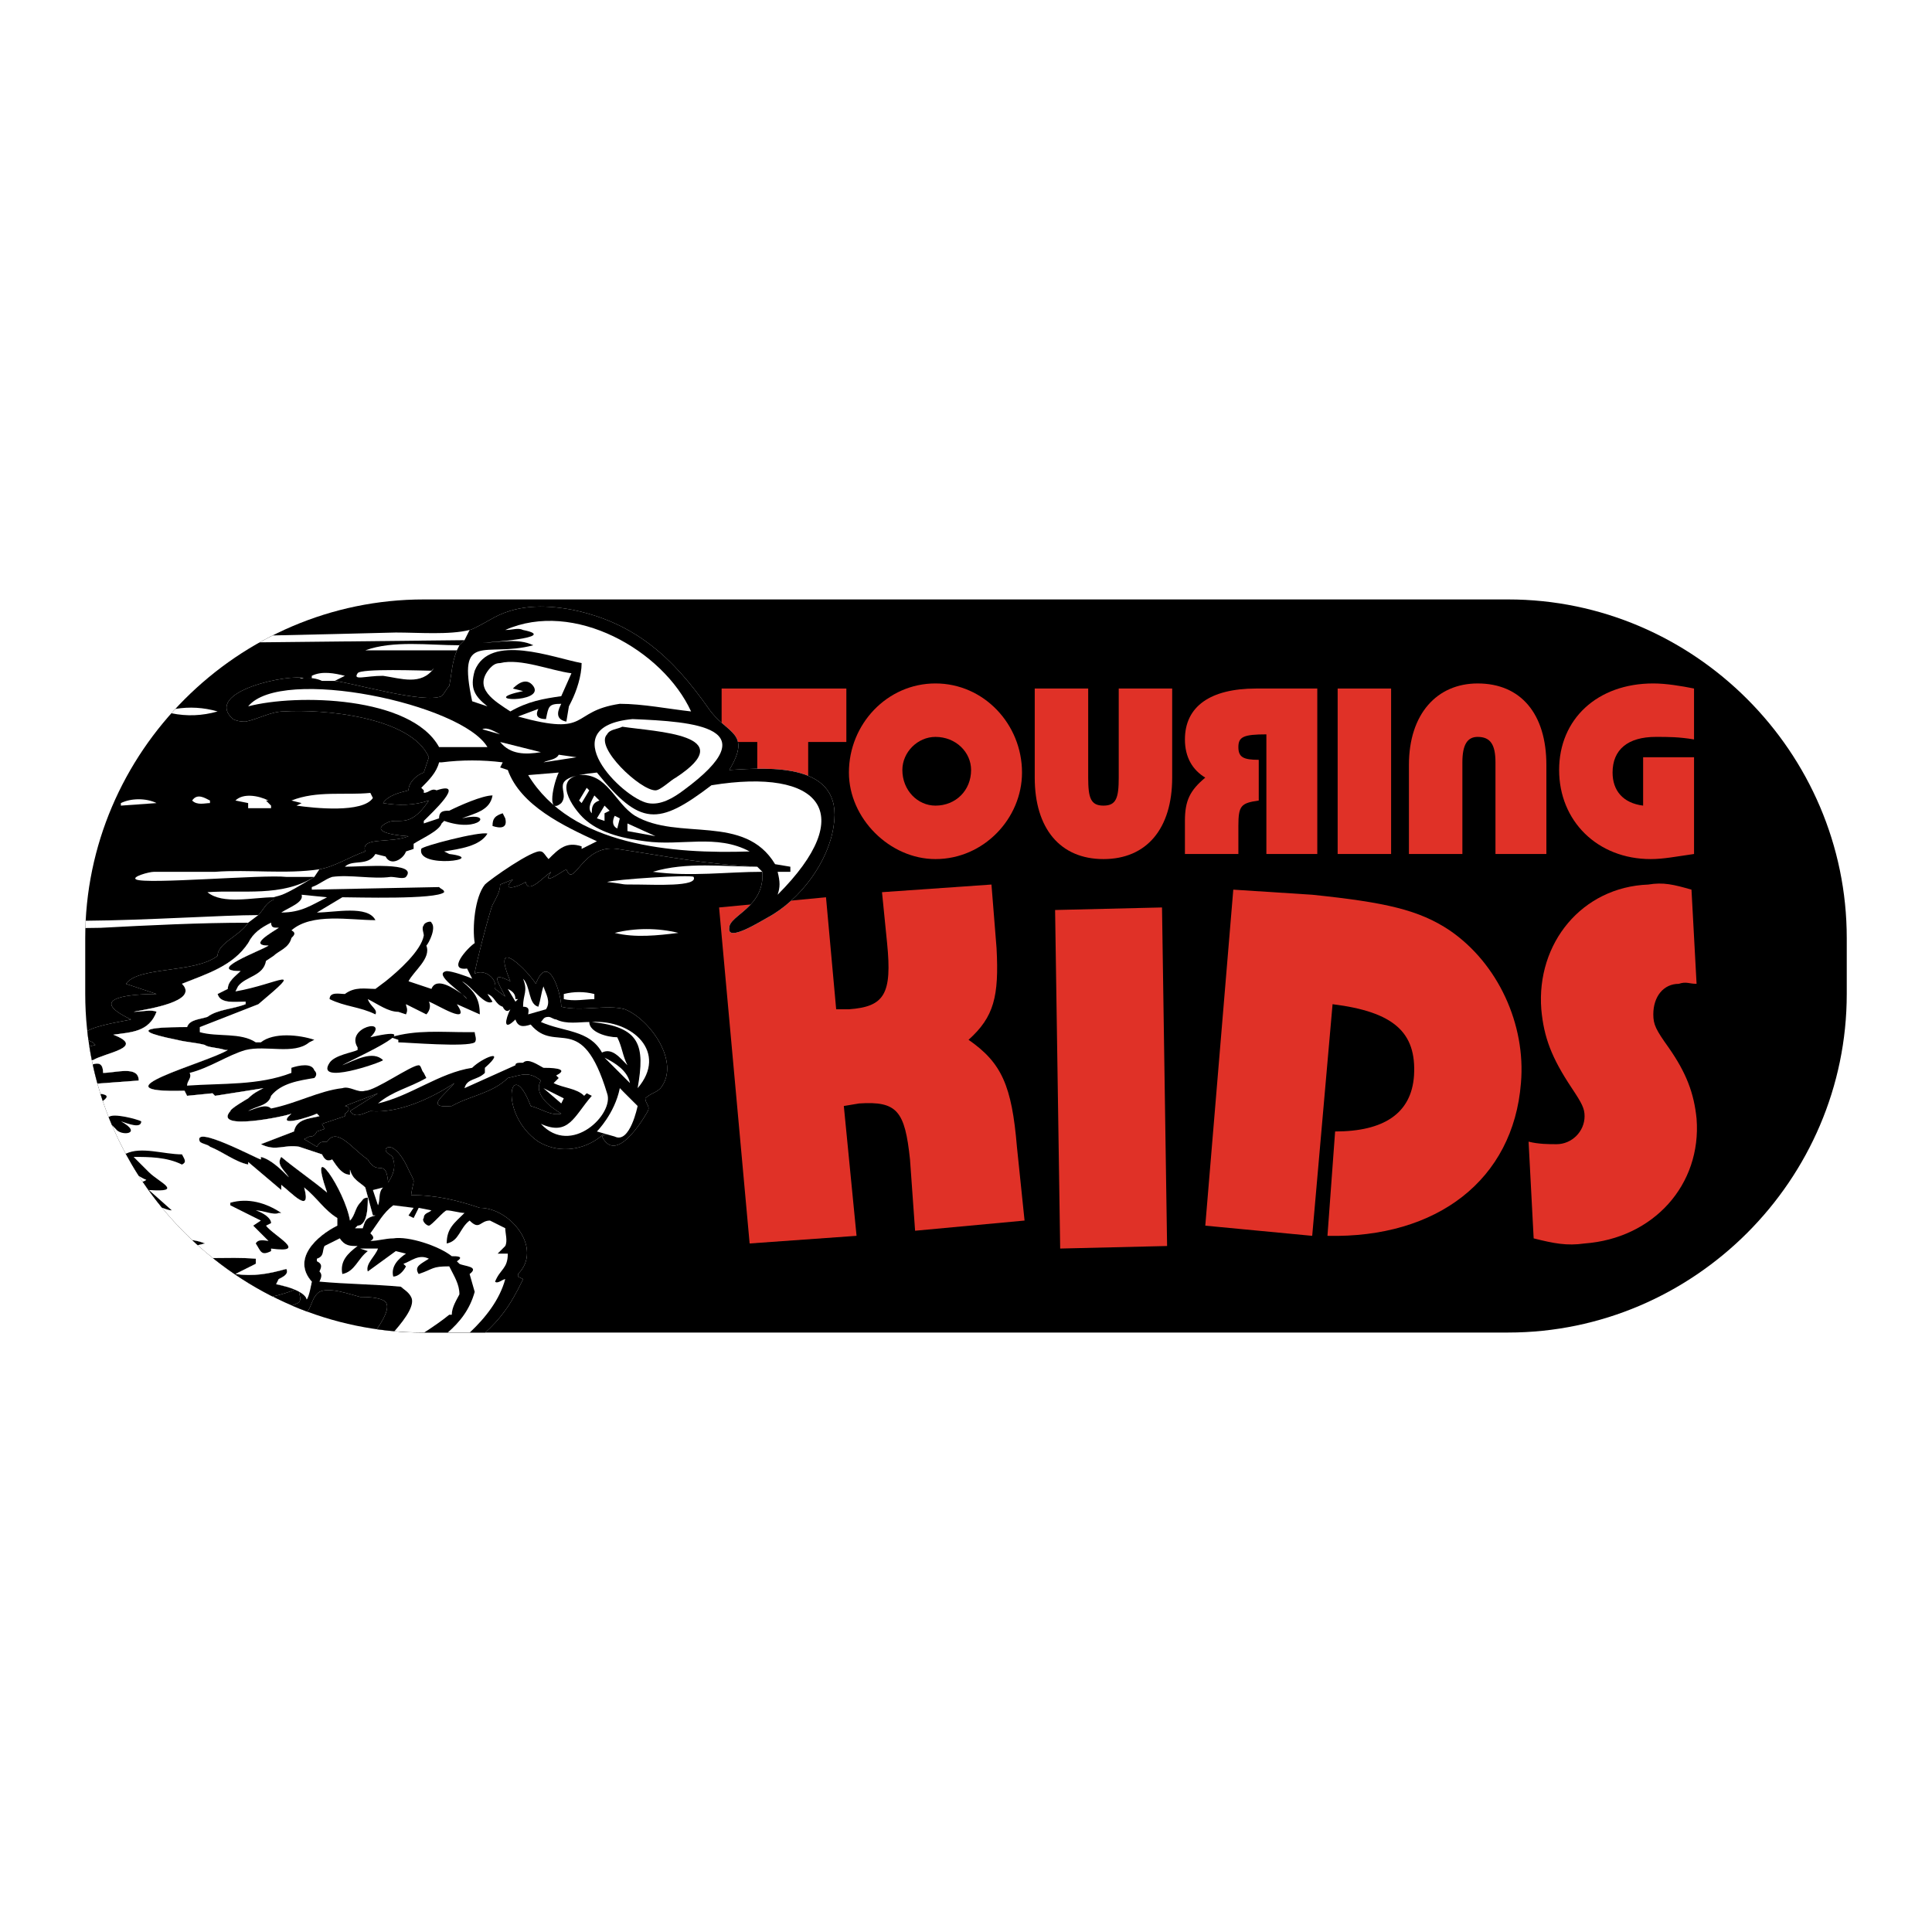 <?xml version="1.0" encoding="utf-8"?>
<!-- Generator: Adobe Illustrator 13.0.0, SVG Export Plug-In . SVG Version: 6.00 Build 14948)  -->
<!DOCTYPE svg PUBLIC "-//W3C//DTD SVG 1.0//EN" "http://www.w3.org/TR/2001/REC-SVG-20010904/DTD/svg10.dtd">
<svg version="1.0" id="Layer_1" xmlns="http://www.w3.org/2000/svg" xmlns:xlink="http://www.w3.org/1999/xlink" x="0px" y="0px"
	 width="192.756px" height="192.756px" viewBox="0 0 192.756 192.756" enable-background="new 0 0 192.756 192.756"
	 xml:space="preserve">
<g>
	<polygon fill-rule="evenodd" clip-rule="evenodd" fill="#FFFFFF" points="0,0 192.756,0 192.756,192.756 0,192.756 0,0 	"/>
	<path fill-rule="evenodd" clip-rule="evenodd" d="M42.282,59.806h108.191c18.54,0,33.778,15.238,33.778,33.778v5.587
		c0,18.539-15.238,33.777-33.778,33.777H42.282c-18.54,0-33.778-15.238-33.778-33.777v-5.587
		C8.504,75.044,23.742,59.806,42.282,59.806L42.282,59.806z"/>
	<polygon fill-rule="evenodd" clip-rule="evenodd" fill="#E03127" points="80.632,74.028 84.441,74.028 84.441,68.695 
		71.997,68.695 71.997,74.028 75.552,74.028 75.552,85.203 80.632,85.203 80.632,74.028 	"/>
	<path fill-rule="evenodd" clip-rule="evenodd" fill="#E03127" d="M101.966,77.076c0-4.825-3.81-8.889-8.635-8.889
		s-8.635,4.063-8.635,8.889c0,4.571,4.063,8.635,8.635,8.635C98.156,85.711,101.966,81.647,101.966,77.076L101.966,77.076z
		 M96.886,76.822c0,2.032-1.523,3.555-3.555,3.555c-1.778,0-3.302-1.523-3.302-3.555c0-1.778,1.524-3.302,3.302-3.302
		C95.362,73.521,96.886,75.044,96.886,76.822L96.886,76.822z"/>
	<path fill-rule="evenodd" clip-rule="evenodd" fill="#E03127" d="M116.949,68.695h-5.333v8.889c0,2.032-0.254,2.793-1.523,2.793
		c-1.271,0-1.524-0.762-1.524-2.793v-8.889h-5.333v8.889c0,5.08,2.539,8.127,6.857,8.127c4.317,0,6.856-3.047,6.856-8.127V68.695
		L116.949,68.695z"/>
	<path fill-rule="evenodd" clip-rule="evenodd" fill="#E03127" d="M118.22,85.203v-3.301c0-2.032,0.508-3.048,2.031-4.318
		c-1.27-0.762-2.031-2.032-2.031-3.809c0-3.302,2.54-5.08,7.111-5.08h6.095v16.508h-5.079V73.267c-2.286,0-2.794,0.254-2.794,1.27
		c0,1.016,0.508,1.27,2.032,1.27v4.063c-1.778,0.254-2.032,0.508-2.032,2.54v2.793H118.22L118.22,85.203z"/>
	<polygon fill-rule="evenodd" clip-rule="evenodd" fill="#E03127" points="133.458,85.203 138.791,85.203 138.791,68.695 
		133.458,68.695 133.458,85.203 	"/>
	<path fill-rule="evenodd" clip-rule="evenodd" fill="#E03127" d="M140.569,85.203h5.333V76.06c0-1.778,0.508-2.54,1.523-2.54
		c1.271,0,1.778,0.762,1.778,2.54v9.143h5.079v-8.889c0-5.079-2.539-8.126-6.857-8.126c-4.063,0-6.856,3.047-6.856,8.126V85.203
		L140.569,85.203z"/>
	<path fill-rule="evenodd" clip-rule="evenodd" fill="#E03127" d="M169.014,75.552h-5.079v4.825
		c-2.032-0.254-3.048-1.523-3.048-3.301c0-2.286,1.523-3.556,4.317-3.556c1.27,0,2.286,0,3.81,0.254v-5.08
		c-1.27-0.254-2.794-0.507-4.063-0.507c-5.587,0-9.397,3.555-9.397,8.635s3.811,8.889,9.144,8.889c1.27,0,2.54-0.254,4.317-0.508
		V75.552L169.014,75.552z"/>
	<path fill-rule="evenodd" clip-rule="evenodd" fill="#E03127" d="M84.188,110.346l1.524-0.254c3.809-0.254,4.571,0.762,5.079,5.588
		l0.508,7.111l10.921-1.016l-0.763-7.365c-0.508-6.096-1.523-8.381-4.825-10.668c2.54-2.285,3.048-4.316,2.794-9.142l-0.508-6.349
		l-10.921,0.762l0.508,5.08c0.508,5.08-0.254,6.349-3.81,6.603c-0.254,0-0.762,0-1.27,0L82.41,89.521l-10.667,1.016l3.048,33.524
		l10.667-0.762L84.188,110.346L84.188,110.346z"/>
	<polygon fill-rule="evenodd" clip-rule="evenodd" fill="#E03127" points="115.934,90.537 105.267,90.791 105.774,124.568 
		116.441,124.314 115.934,90.537 	"/>
	<path fill-rule="evenodd" clip-rule="evenodd" fill="#E03127" d="M132.441,123.299c10.921,0.254,18.54-5.588,19.303-15.238
		c0.508-5.842-2.286-11.937-7.111-15.238c-3.048-2.032-6.35-2.793-13.715-3.555l-7.873-0.508l-2.794,33.524l10.667,1.016
		l2.032-23.111c6.095,0.762,8.381,2.793,8.127,7.111c-0.254,3.809-3.048,5.588-7.873,5.588L132.441,123.299L132.441,123.299z"/>
	<path fill-rule="evenodd" clip-rule="evenodd" fill="#E03127" d="M153.014,123.553c2.031,0.508,3.302,0.762,5.079,0.508
		c6.857-0.508,11.683-5.842,11.175-12.443c-0.254-2.541-1.016-4.572-2.794-7.111c-1.27-1.779-1.523-2.287-1.523-3.303
		c0-1.777,1.016-3.047,2.54-3.047c0.762-0.254,1.016,0,1.777,0l-0.508-9.397c-1.777-0.508-2.794-0.762-4.317-0.508
		c-6.604,0.254-11.175,5.841-10.667,12.444c0.254,2.793,1.016,4.826,3.048,7.873c1.016,1.523,1.27,2.031,1.27,2.795
		c0,1.523-1.27,2.793-2.794,2.793c-0.762,0-1.777,0-2.793-0.254L153.014,123.553L153.014,123.553z"/>
	<path fill-rule="evenodd" clip-rule="evenodd" fill="#FFFFFF" d="M72.759,76.822c4.063-0.254,11.429-0.762,10.413,5.587
		c-0.508,3.556-3.301,7.365-6.603,9.143c-0.508,0.254-4.064,2.54-3.81,1.016c0-1.27,3.556-2.032,3.302-5.587
		c-3.556,0-7.111,0.508-10.921,0c3.301-1.016,7.111-0.508,10.413-0.508c-5.333-0.254-8.889-1.016-13.968-1.778
		c-3.556-0.508-4.317,4.063-5.08,2.032c-0.508,0.254-2.54,1.778-1.523,0.254c-0.762,0.508-2.286,2.286-2.54,1.016
		c-0.762,0.508-2.54,1.016-1.27-0.254l-1.27,0.508c0,0.762-0.508,1.524-0.762,2.032s-1.778,6.349-1.778,6.857
		c1.016-0.508,2.286,0.509,2.032,1.524l1.016,0.762c-0.762-1.523-1.523-2.54,0.508-1.523c-2.031-4.826,1.778-1.017,2.54,0.254
		c1.27-3.302,2.54,1.016,2.54,2.285c2.032,0.508,4.572-0.254,6.349,0.254c2.54,1.016,5.587,5.334,3.556,7.873
		c-0.508,0.508-1.016,0.508-1.523,1.016c0,0.508,0.508,0.762,0.254,1.27c0,0-3.048,5.588-4.572,2.541
		c2.286-1.523,4.063-2.287,1.778-4.826c0.762,4.318-4.317,7.619-8.127,5.334c-4.063-2.795-2.794-8.889-0.762-3.557
		c1.016,0.254,2.032,1.018,3.047,0.762c-1.27-0.762-2.793-2.031-2.032-3.301c-1.27-1.016-2.032-0.508-3.302-0.254
		c-1.523,1.523-3.81,1.777-5.587,2.793c-2.793,0.254-0.762-1.016,0.254-2.285c-2.286,1.523-5.587,3.047-8.381,2.793
		c-0.762,0.254-1.524,0.764-2.032,0l2.794-1.777l-3.302,1.27c0.508,0,0.508,0.508,0,0.762v0.256l-0.762,0.254l-1.523,0.508
		l0.254,0.508l-0.762,0.254c-0.254,0.508-0.508,0.508-0.762,0.508l-0.508,0.254l1.27,0.762c0.254-0.508,0.508-0.508,1.016-0.508
		c1.016-1.523,2.54,0.762,4.063,1.777c1.016,1.777,1.778-0.254,2.032,2.285c0.508-0.762,0.762-1.523,0.508-2.285
		c0-0.508-0.762-0.508-0.762-1.016c0.254-0.508,1.27-0.254,2.286,2.031c0.762,1.523,0.508,0.762,0.254,2.539
		c2.54,0,4.571,0.51,6.857,1.271c3.047,0,6.349,4.062,3.81,6.604v0.254l0.508,0.254c-1.33,2.809-2.405,4.07-3.77,5.332h-6.135
		c-1.592,0-3.161-0.113-4.696-0.33c0.844-1.205,1.291-2.232,0.887-2.717c-0.508-0.508-2.032-0.508-2.54-0.508
		c-1.016-0.254-3.048-1.016-4.063-0.508c-0.735,0.49-0.764,1.455-1.221,1.979c-0.505-0.188-1.003-0.387-1.497-0.598
		c0.152-0.123,0.493-0.172,0.686-0.365c0.254-0.254,0-0.762,0-1.016c0.508,0,0.762,0,0.762,0.762l0.508-1.777
		c-2.032-2.287,0.508-4.572,2.54-5.588v-0.762c-1.27-0.762-2.032-2.031-3.301-3.047c0.762,2.793-1.27,0.506-2.286-0.256v0.51
		c-1.523-1.271-1.777-1.525-3.301-2.795v0.254c-1.27-0.254-2.54-1.27-3.81-1.777c-0.254-0.254-0.762-0.254-1.016-0.508
		c-0.762-1.777,5.841,1.777,6.096,1.777v-0.254c1.016,0.254,2.031,1.27,2.793,2.031c-0.508-0.762-1.27-1.27-0.762-2.031
		c1.524,1.27,3.048,2.285,4.572,3.555c-2.032-5.84,1.778-0.252,2.286,2.795c0.508-0.508,0.508-1.27,1.016-1.777
		c0.254-0.254,0.254-0.508,0.762-0.508c0,0.762,0,2.793-1.016,2.793l-0.254,0.254h0.762c0.254-0.762,0.254-1.016,1.27-1.27h-0.254
		l-0.762-2.793c-0.508-0.51-1.27-0.764-1.524-1.779v0.508c-0.762,0-1.27-0.762-1.778-1.523c-0.508,0.254-0.762,0-1.016-0.508
		c-0.762-0.254-1.524-0.508-2.286-0.762c-1.524-0.254-2.286,0.508-3.809-0.254l3.301-1.27l0,0c0.254-1.27,1.524-1.27,2.54-1.523
		l-0.254-0.256c-0.508,0.256-4.317,1.525-2.54,0c-0.508,0.256-7.873,1.779-6.095-0.254c0-0.254,1.778-1.27,1.778-1.27
		c0.508-0.508,1.016-0.762,1.524-1.016l-4.826,0.762l-0.254-0.254l-2.54,0.254l-0.254-0.508c-9.397,0.254,2.286-2.793,4.317-4.062
		l0,0h-0.254c-0.762-0.254-1.777-0.254-2.031-0.508c-1.016-0.256-1.778-0.256-2.794-0.51c-6.35-1.27-0.254-1.27,1.016-1.27
		c0.254-0.762,1.27-0.762,2.032-1.016c1.016-0.762,2.54-0.762,3.81-1.27v-0.254c-1.016,0-2.54,0.254-2.794-0.762l1.016-0.508
		c0-0.762,0.762-1.27,1.27-1.778c-3.555,0,2.032-2.032,2.794-2.54c-2.032,0,0.254-1.27,1.016-1.778c-0.508,0-0.762,0-0.762-0.508
		c-1.016,0.508-1.778,1.016-2.286,2.032c-1.524,2.286-4.063,3.047-6.604,4.064c1.778,1.777-3.556,2.539-4.825,2.793
		c0.762,0,1.778-0.254,2.286,0c-0.762,2.031-2.54,2.031-4.318,2.285c3.302,1.271-0.761,1.779-2.031,2.541H9.16
		c-0.091-0.453-0.173-0.91-0.246-1.369c0.202-0.055,0.41-0.105,0.606-0.154l-0.254-0.256c-0.177-0.072-0.323-0.143-0.443-0.213
		c-0.042-0.303-0.08-0.605-0.114-0.91c0.942-0.607,3.699-0.994,4.366-1.162c-4.825-2.285,0.508-2.539,2.54-2.539l-3.048-1.016
		c1.27-1.778,6.857-1.017,9.143-2.794c0-1.27,2.286-2.032,3.048-3.302c-4.826,0-9.905,0.254-14.73,0.508
		c-0.432,0-0.947,0.01-1.509,0.021c0.007-0.243,0.016-0.485,0.028-0.727c6.148-0.044,13.659-0.564,17.227-0.564
		c0.508-0.508,0.762-1.27,1.524-1.523v-0.254c-2.032,0-5.079,0.762-6.603-0.508c3.555-0.254,7.365,0.508,10.667-1.524h-2.794
		c-2.285-0.254-13.968,0.762-14.984,0.254c-0.508-0.254,1.27-0.762,1.778-0.762c2.032,0,4.063,0,6.095,0
		c3.302-0.254,7.111,0.254,10.413-0.254c1.523-0.254,3.047-1.27,4.571-1.778c-0.508-1.524,2.54-0.762,4.317-1.524
		c-0.254,0-4.063-0.254-2.286-1.27c1.27-0.762,2.286,0.762,4.317-2.286c-1.524,0.508-3.048,0.508-4.571,0.254
		c0.508-0.762,1.523-1.016,2.54-1.27c0-0.762,0.762-1.524,1.524-1.778l0.508-1.524c-1.778-4.063-10.667-4.825-14.477-4.571
		c-1.27,0-2.54,0.762-3.809,1.016c-0.254,0-0.762,0-1.27-0.254c-3.048-2.794,5.841-4.571,7.111-4.063h0.762v-0.254
		c1.016-0.508,2.286-0.254,3.302,0l-1.016,0.508c2.032,0.254,8.889,2.286,10.667,1.524c0.254-0.254,0.508-0.762,0.762-1.016
		c0.254-1.27,0.254-2.286,0.762-3.556h-9.143c2.793-1.016,6.349-0.508,9.397-0.508l0.508-0.508l-20.433,0.217
		c0.426-0.238,0.857-0.468,1.293-0.688c4.122-0.085,8.224-0.19,12.282-0.292c2.286,0,5.333,0.254,7.365-0.254
		c0.254,0,2.032-1.016,2.032-1.016c2.54-1.524,5.333-1.524,8.126-1.016c6.35,1.27,10.159,4.826,13.715,9.905
		C72.504,73.267,75.044,73.013,72.759,76.822L72.759,76.822z M9.249,106.197c0.577-0.184,1.033-0.123,1.033,0.848
		c1.27,0,3.556-0.762,3.556,0.762l-4.12,0.305C9.543,107.48,9.387,106.842,9.249,106.197L9.249,106.197z M10.019,109.135
		c0.633,0.066,0.887,0.258,0.263,0.703c-0.008,0.008-0.019,0.018-0.027,0.025C10.173,109.621,10.095,109.379,10.019,109.135
		L10.019,109.135z M19.173,123.725c0.451,0.064,0.879,0.17,1.268,0.336l-0.711,0.178C19.542,124.07,19.357,123.896,19.173,123.725
		L19.173,123.725z M21.239,125.521c1.427-0.008,2.854-0.055,4.281,0.062v0.508l-2.032,1.018c1.778,0.254,3.302,0,5.079-0.51
		c0.254,0.51-0.254,0.764-0.762,1.018l-0.254,0.508l1.016,0.254l0.254-0.254c2.267-0.162,0.712,0.709-1.632,1.23
		C25.07,128.285,23.078,126.996,21.239,125.521L21.239,125.521z"/>
	<path fill-rule="evenodd" clip-rule="evenodd" d="M34.663,98.41c-0.508,0-1.778,0-2.286-0.508
		C33.139,97.395,34.409,97.395,34.663,98.41L34.663,98.41z"/>
	<path fill-rule="evenodd" clip-rule="evenodd" d="M34.155,100.695l-0.254,0.508c-0.508-0.254-1.777-0.254-1.523-1.016
		L34.155,100.695L34.155,100.695z"/>
	<path fill-rule="evenodd" clip-rule="evenodd" d="M72.759,76.822c4.063-0.254,11.429-0.762,10.413,5.587
		c-0.508,3.556-3.301,7.365-6.603,9.143c-0.508,0.254-4.064,2.54-3.81,1.016c0-1.27,3.556-2.032,3.302-5.587l-0.508-0.508
		c-5.333-0.254-8.889-1.016-13.968-1.778c-3.556-0.508-4.317,4.063-5.08,2.032c-0.508,0.254-2.54,1.778-1.523,0.254
		c-0.762,0.508-2.286,2.286-2.54,1.016c-0.762,0.508-2.54,1.016-1.27-0.254l-1.27,0.508c0,0.762-0.508,1.524-0.762,2.032
		s-1.778,6.349-1.778,6.857c1.016-0.508,2.286,0.509,2.032,1.524l1.016,0.762c-0.762-1.523-1.523-2.54,0.508-1.523
		c-2.031-4.826,1.778-1.017,2.54,0.254c1.27-3.302,2.54,1.016,2.54,2.285c2.032,0.508,4.572-0.254,6.349,0.254
		c2.54,1.016,5.587,5.334,3.556,7.873c-0.508,0.508-1.016,0.508-1.523,1.016c0,0.508,0.508,0.762,0.254,1.27
		c0,0-3.048,5.588-4.572,2.541c2.286-1.523,4.063-2.287,1.778-4.826c0.762,4.318-4.317,7.619-8.127,5.334
		c-4.063-2.795-2.794-8.889-0.762-3.557c1.016,0.254,2.032,1.018,3.047,0.762c-1.27-0.762-2.793-2.031-2.032-3.301
		c-1.27-1.016-2.032-0.508-3.302-0.254c-1.523,1.523-3.81,1.777-5.587,2.793c-2.793,0.254-0.762-1.016,0.254-2.285
		c-2.286,1.523-5.587,3.047-8.381,2.793c-0.762,0.254-1.524,0.764-2.032,0l2.794-1.777l-3.302,1.27c0.508,0,0.508,0.508,0,0.762
		v0.256l-0.762,0.254l-1.523,0.508l0.254,0.508l-0.762,0.254c-0.254,0.508-0.508,0.508-0.762,0.508l-0.508,0.254l1.27,0.762
		c0.254-0.508,0.508-0.508,1.016-0.508c1.016-1.523,2.54,0.762,4.063,1.777c1.016,1.777,1.778-0.254,2.032,2.285
		c0.508-0.762,0.762-1.523,0.508-2.285c0-0.508-0.762-0.508-0.762-1.016c0.254-0.508,1.27-0.254,2.286,2.031
		c0.762,1.523,0.508,0.762,0.254,2.539c2.54,0,4.571,0.51,6.857,1.271c3.047,0,6.349,4.062,3.81,6.604v0.254l0.508,0.254
		c-1.33,2.809-2.405,4.07-3.77,5.332h-6.135c-1.592,0-3.161-0.113-4.696-0.33c0.844-1.205,1.291-2.232,0.887-2.717
		c-0.508-0.508-2.032-0.508-2.54-0.508c-1.016-0.254-3.048-1.016-4.063-0.508c-0.735,0.49-0.764,1.455-1.221,1.979
		c-0.505-0.188-1.003-0.387-1.497-0.598c0.152-0.123,0.493-0.172,0.686-0.365c0.254-0.254,0-0.762,0-1.016
		c0.508,0,0.762,0,0.762,0.762l0.508-1.777c-2.032-2.287,0.508-4.572,2.54-5.588v-0.762c-1.27-0.762-2.032-2.031-3.301-3.047
		c0.762,2.793-1.27,0.506-2.286-0.256v0.51c-1.523-1.271-1.777-1.525-3.301-2.795v0.254c-1.27-0.254-2.54-1.27-3.81-1.777
		c-0.254-0.254-0.762-0.254-1.016-0.508c-0.762-1.777,5.841,1.777,6.096,1.777v-0.254c1.016,0.254,2.031,1.27,2.793,2.031
		c-0.508-0.762-1.27-1.27-0.762-2.031c1.524,1.27,3.048,2.285,4.572,3.555c-2.032-5.84,1.778-0.252,2.286,2.795
		c0.508-0.508,0.508-1.27,1.016-1.777c0.254-0.254,0.254-0.508,0.762-0.508c0,0.762,0,2.793-1.016,2.793l-0.254,0.254h0.762
		c0.254-0.762,0.254-1.016,1.27-1.27h-0.254l-0.762-2.793c-0.508-0.51-1.27-0.764-1.524-1.779v0.508
		c-0.762,0-1.27-0.762-1.778-1.523c-0.508,0.254-0.762,0-1.016-0.508c-0.762-0.254-1.524-0.508-2.286-0.762
		c-1.524-0.254-2.286,0.508-3.809-0.254l3.301-1.27l0,0c0.254-1.27,1.524-1.27,2.54-1.523l-0.254-0.256
		c-0.508,0.256-4.317,1.525-2.54,0c-0.508,0.256-7.873,1.779-6.095-0.254c0-0.254,1.778-1.27,1.778-1.27
		c0.508-0.508,1.016-0.762,1.524-1.016l-4.826,0.762l-0.254-0.254l-2.54,0.254l-0.254-0.508c-9.397,0.254,2.286-2.793,4.317-4.062
		l0,0h-0.254c-0.762-0.254-1.777-0.254-2.031-0.508c-1.016-0.256-1.778-0.256-2.794-0.51c-6.35-1.27-0.254-1.27,1.016-1.27
		c0.254-0.762,1.27-0.762,2.032-1.016c1.016-0.762,2.54-0.762,3.81-1.27v-0.254c-1.016,0-2.54,0.254-2.794-0.762l1.016-0.508
		c0-0.762,0.762-1.27,1.27-1.778c-3.555,0,2.032-2.032,2.794-2.54c-2.032,0,0.254-1.27,1.016-1.778c-0.508,0-0.762,0-0.762-0.508
		c-1.016,0.508-1.778,1.016-2.286,2.032c-1.524,2.286-4.063,3.047-6.604,4.064c1.778,1.777-3.556,2.539-4.825,2.793
		c0.762,0,1.778-0.254,2.286,0c-0.762,2.031-2.54,2.031-4.318,2.285c3.302,1.271-0.761,1.779-2.031,2.541H9.16
		c-0.091-0.453-0.173-0.91-0.246-1.369c0.202-0.055,0.41-0.105,0.606-0.154l-0.254-0.256c-0.177-0.072-0.323-0.143-0.443-0.213
		c-0.042-0.303-0.08-0.605-0.114-0.91c0.942-0.607,3.699-0.994,4.366-1.162c-4.825-2.285,0.508-2.539,2.54-2.539l-3.048-1.016
		c1.27-1.778,6.857-1.017,9.143-2.794c0-1.27,2.286-2.032,3.048-3.302l1.016-0.762c0.508-0.508,0.762-1.27,1.524-1.523v-0.254
		c0.762-0.254,0.762,0,4.063-2.032l0.508-0.762c1.523-0.254,3.047-1.27,4.571-1.778c-0.508-1.524,2.54-0.762,4.317-1.524
		c-0.254,0-4.063-0.254-2.286-1.27c1.27-0.762,2.286,0.762,4.317-2.286c-1.524,0.508-3.048,0.508-4.571,0.254
		c0.508-0.762,1.523-1.016,2.54-1.27c0-0.762,0.762-1.524,1.524-1.778l0.508-1.524c-1.778-4.063-10.667-4.825-14.477-4.571
		c-1.27,0-2.54,0.762-3.809,1.016c-0.254,0-0.762,0-1.27-0.254c-3.048-2.794,5.841-4.571,7.111-4.063h1.27h-1.524
		c-0.762,0,1.016-0.254,2.032,0.254h1.27c2.032,0.254,8.889,2.286,10.667,1.524c0.254-0.254,0.508-0.762,0.762-1.016
		c0.254-1.27,0.254-2.286,0.762-3.556l0.254-0.508l0.508-0.508c0,0,0,0,0.508-1.016c0.254,0,2.032-1.016,2.032-1.016
		c2.54-1.524,5.333-1.524,8.126-1.016c6.35,1.27,10.159,4.826,13.715,9.905C72.504,73.267,75.044,73.013,72.759,76.822
		L72.759,76.822z M9.249,106.197c0.577-0.184,1.033-0.123,1.033,0.848c1.27,0,3.556-0.762,3.556,0.762l-4.12,0.305
		C9.543,107.48,9.387,106.842,9.249,106.197L9.249,106.197z M10.019,109.135c0.633,0.066,0.887,0.258,0.263,0.703
		c-0.008,0.008-0.019,0.018-0.027,0.025C10.173,109.621,10.095,109.379,10.019,109.135L10.019,109.135z M19.173,123.725
		c0.451,0.064,0.879,0.17,1.268,0.336l-0.711,0.178C19.542,124.07,19.357,123.896,19.173,123.725L19.173,123.725z M21.239,125.521
		c1.427-0.008,2.854-0.055,4.281,0.062v0.508l-2.032,1.018c1.778,0.254,3.302,0,5.079-0.51c0.254,0.51-0.254,0.764-0.762,1.018
		l-0.254,0.508l1.016,0.254l0.254-0.254c2.267-0.162,0.712,0.709-1.632,1.23C25.07,128.285,23.078,126.996,21.239,125.521
		L21.239,125.521z"/>
	<path fill-rule="evenodd" clip-rule="evenodd" fill="#FFFFFF" d="M61.838,108.568l1.778,1.777c0,0-0.762,3.811-2.286,3.049
		c-1.778-0.508-1.778-0.508-1.778-0.508S61.33,111.107,61.838,108.568L61.838,108.568z"/>
	<path fill-rule="evenodd" clip-rule="evenodd" fill="#FFFFFF" d="M30.6,129.648c0.254-0.254,0.508-1.777,0.508-1.777
		c-2.032-2.287,0.508-4.572,2.54-5.588v-0.762c-1.27-0.762-2.032-2.031-3.301-3.047c0.762,2.793-1.27,0.506-2.286-0.256v0.51
		c-1.523-1.271-1.777-1.525-3.301-2.795v0.254c-1.27-0.254-2.54-1.27-3.81-1.777c-0.254-0.254-0.762-0.254-1.016-0.508
		c-0.762-1.777,5.841,1.777,6.096,1.777v-0.254c1.016,0.254,2.031,1.27,2.793,2.031c-0.508-0.762-1.27-1.27-0.762-2.031
		c1.524,1.27,3.048,2.285,4.572,3.555c-2.032-5.84,1.778-0.252,2.286,2.795c0.508-0.508,0.508-1.27,1.016-1.777
		c0.254-0.254,0.254-0.508,0.762-0.508c0,0.762,0,2.793-1.016,2.793l-0.254,0.254h0.762c0.254-0.762,0.254-1.016,1.27-1.27h-0.254
		l-0.762-2.793c-0.508-0.51-1.27-0.764-1.524-1.779v0.508c-0.762,0-1.27-0.762-1.778-1.523c-0.508,0.254-0.762,0-1.016-0.508
		c-0.762-0.254-1.524-0.508-2.286-0.762c-1.524-0.254-2.286,0.508-3.809-0.254l3.301-1.27l0,0c0.254-1.27,1.524-1.27,2.54-1.523
		l-0.254-0.256c-0.508,0.256-4.317,1.525-2.54,0c-0.508,0.256-7.873,1.779-6.095-0.254c0-0.254,1.778-1.27,1.778-1.27
		c0.508-0.508,1.016-0.762,1.524-1.016l-4.826,0.762l-0.254-0.254l-2.54,0.254l-0.254-0.508c-9.397,0.254,2.286-2.793,4.317-4.062
		l0,0h-0.254c-0.762-0.254-1.777-0.254-2.031-0.508c-1.016-0.256-1.778-0.256-2.794-0.51c-6.35-1.27-0.254-1.27,1.016-1.27
		c0.254-0.762,1.27-0.762,2.032-1.016c1.016-0.762,2.54-0.762,3.81-1.27v-0.254c-1.016,0-2.54,0.254-2.794-0.762l1.016-0.508
		c0-0.762,0.762-1.27,1.27-1.778c-3.555,0,2.032-2.032,2.794-2.54c-2.032,0,0.254-1.27,1.016-1.778c-0.508,0-0.762,0-0.762-0.508
		c-1.016,0.508-1.778,1.016-2.286,2.032c-1.524,2.286-4.063,3.047-6.604,4.064c1.778,1.777-3.556,2.539-4.825,2.793
		c0.762,0,1.778-0.254,2.286,0c-0.762,2.031-2.54,2.031-4.318,2.285c3.302,1.271-0.761,1.779-2.031,2.541H9.16
		c0.028,0.141,0.059,0.283,0.089,0.422c0.577-0.184,1.033-0.123,1.033,0.848c1.27,0,3.556-0.762,3.556,0.762l-4.12,0.305
		c0.095,0.344,0.195,0.684,0.301,1.023c0.633,0.066,0.887,0.258,0.263,0.703c-0.008,0.008-0.019,0.018-0.027,0.025
		c1.798,5.328,4.9,10.076,8.918,13.861c0.451,0.064,0.879,0.17,1.268,0.336l-0.711,0.178c0.49,0.443,0.993,0.871,1.509,1.283
		c1.427-0.008,2.854-0.055,4.281,0.062v0.508l-2.032,1.018c1.778,0.254,3.302,0,5.079-0.51c0.254,0.51-0.254,0.764-0.762,1.018
		l-0.254,0.508C27.552,128.125,30.346,128.633,30.6,129.648L30.6,129.648z"/>
	<path fill-rule="evenodd" clip-rule="evenodd" fill="#FFFFFF" d="M68.949,70.981c-2.286-0.254-4.826-0.762-7.111-0.762
		c-5.08,0.762-2.793,3.302-10.159,1.27l2.032-0.762c-0.254,0.508-0.254,1.016,0.762,1.016c0.254-1.27,0.254-1.524,1.524-1.524
		c-0.254,0.508-0.762,1.524,0.508,1.778l0.254-1.523l0.254-0.508c0.508-1.016,1.016-2.54,1.016-3.81
		c-2.794-0.508-9.143-3.048-10.667,0.762c-0.508,1.777,0,2.54,1.27,3.556l-1.524-0.508c-1.524-7.111,1.27-4.317,6.096-5.587
		c-1.524-0.762-3.556-0.254-5.08-0.254c0.254,0,7.873-0.508,4.063-1.27c-0.508-0.253-1.016,0-1.778,0
		C57.267,59.806,66.155,64.885,68.949,70.981L68.949,70.981z"/>
	<polygon fill-rule="evenodd" clip-rule="evenodd" fill="#FFFFFF" points="55.997,66.41 53.711,65.901 55.997,66.41 	"/>
	<path fill-rule="evenodd" clip-rule="evenodd" fill="#FFFFFF" d="M57.012,67.171l-1.016,2.286c-1.778,0.254-3.302,0.508-5.08,1.524
		c-1.523-1.016-3.81-2.286-2.031-4.317c0.254-0.254,0.508-0.508,1.016-0.508C51.933,65.647,54.981,66.917,57.012,67.171
		L57.012,67.171z"/>
	<path fill-rule="evenodd" clip-rule="evenodd" fill="#FFFFFF" d="M48.631,74.537h-4.825c-2.794-5.08-14.223-5.333-19.048-4.063
		C28.06,66.41,46.092,70.219,48.631,74.537L48.631,74.537z"/>
	<path fill-rule="evenodd" clip-rule="evenodd" fill="#FFFFFF" d="M63.108,71.743c6.095,0.254,13.714,0.762,5.079,7.111
		c-1.016,0.762-2.286,1.523-3.555,1.27C62.092,79.616,54.981,72.505,63.108,71.743L63.108,71.743z"/>
	<path fill-rule="evenodd" clip-rule="evenodd" fill="#FFFFFF" d="M49.901,73.267l-1.778-0.508
		C48.631,72.505,49.394,73.013,49.901,73.267L49.901,73.267z"/>
	<path fill-rule="evenodd" clip-rule="evenodd" fill="#FFFFFF" d="M53.965,75.044c-1.524,0.254-3.048,0.254-4.063-1.016
		L53.965,75.044L53.965,75.044z"/>
	<path fill-rule="evenodd" clip-rule="evenodd" fill="#FFFFFF" d="M57.521,75.552l-3.302,0.508c0.508-0.254,1.27-0.254,1.524-0.762
		L57.521,75.552L57.521,75.552z"/>
	<path fill-rule="evenodd" clip-rule="evenodd" fill="#FFFFFF" d="M50.155,76.06l-0.254,0.508l0.762,0.254
		c1.27,3.555,5.587,5.587,8.889,7.111l-1.524,0.762v-0.254c-1.524-0.508-2.286,0.254-3.301,1.27
		c-0.254-0.254-0.508-0.762-0.762-0.762c-0.762-0.254-5.079,2.794-5.587,3.302c-1.016,1.27-1.27,4.317-1.016,5.841
		c-0.762,0.508-2.794,2.793-0.762,2.54l0.508,1.017c-0.508-0.254-2.032-0.763-2.54-0.763c-1.524,0.254,1.778,2.286,2.032,2.794
		l-0.508-0.508c-0.762-0.508-2.54-1.777-3.048-0.508l-2.286-0.762c0.508-1.017,2.286-2.286,1.778-3.556
		c0.254-0.254,1.016-1.778,0.508-2.286c0-0.254-0.762,0-0.762,0.254c-0.254,0.254,0,0.762,0,1.016
		c-0.254,1.523-2.54,3.555-3.81,4.572l-1.016,0.762c-1.016,0-2.032-0.254-3.048,0.508c-0.508,0-1.524-0.254-1.524,0.508
		c1.524,0.762,3.048,0.762,4.572,1.523c0.254-0.508-0.508-0.762-0.762-1.523c1.016,0.508,2.032,1.27,3.047,1.27l0.762,0.254
		c0.254-0.508,0-0.762,0-1.016l2.032,1.016c0.254-0.254,0.508-0.762,0.254-1.27c0.762,0.254,4.317,2.539,2.793,0.254l2.286,1.016
		c0-1.523-0.508-2.285-1.778-3.301c1.016,0.508,2.286,2.539,3.048,2.031l-0.508-0.762c0.762,0.254,0.762,1.016,1.524,1.27
		c0.254,0.508,0.508,0.508,0.762,0.254c-0.508,1.016-0.762,2.285,0.508,1.016c0.254,0.762,0.762,0.762,1.524,0.508
		c2.54,3.049,5.079-1.523,7.619,6.857c0.762,2.031-3.556,6.35-6.604,3.049c2.793,1.27,3.302-0.762,5.08-2.795l-0.508-0.254
		l-0.254,0.254c-0.762-0.762-2.032-0.762-3.048-1.27l0.508-0.508l-0.254-0.254c1.523-0.762-0.762-0.762-1.27-0.762
		c-0.508-0.254-1.524-1.016-2.032-0.508c-0.508,0-0.762,0-0.762,0.254l-5.08,2.285c0.254-1.016,1.27-0.762,2.032-1.523v-0.508
		c2.286-2.031-0.254-1.016-1.27,0c-3.301,0.508-6.095,2.793-9.396,3.555c1.523-1.27,3.047-1.523,4.825-2.539l-0.254-0.508
		c-0.254-0.254-0.254-0.762-0.508-0.762c-0.762,0-4.317,2.539-5.333,2.539c-0.762,0.254-1.524-0.508-2.286-0.254
		c-2.285,0.254-4.571,1.523-7.111,2.031c-0.508-0.508-1.524,0-2.286,0.254c0.762-0.508,2.032-0.508,2.286-1.523
		c1.016-1.27,2.793-1.523,4.317-1.777c0.254-0.254,0.254-0.508,0-0.762c-0.254-0.762-1.524-0.508-2.286-0.254v0.508
		c-3.302,1.27-6.857,1.016-10.413,1.27c0-0.508,0.508-0.762,0.254-1.27c2.032-0.508,3.809-1.777,5.587-2.285
		c2.032-0.508,4.825,0.508,6.349-0.764l0.508-0.254c-1.524-0.508-4.063-0.762-5.333,0.254H25.52
		c-1.524-1.016-3.81-0.508-5.587-1.016v-0.508l5.841-2.285c4.826-4.063,2.032-2.031-2.286-1.27l0.254-0.508
		c0.762-1.016,2.54-1.016,2.794-2.54l0.762-0.508c0.508-0.508,1.524-0.762,1.778-1.778c0.254-0.254,0.508-0.508,0-0.762
		c2.032-1.778,5.841-1.016,8.381-1.016c-0.762-1.524-4.064-0.762-5.842-0.762l2.54-1.523c1.27,0,9.397,0.254,10.159-0.508
		c0-0.254-0.254-0.254-0.508-0.508l-12.699,0.254v-0.254c0.762-0.254,1.27-0.762,2.032-1.016c1.778-0.254,4.063,0.254,5.841,0
		c0.508,0,1.27,0.254,1.524,0c1.27-1.523-4.317-1.016-6.095-1.016c0.762-0.762,2.286,0,3.048-1.27l1.016,0.254
		c0.508,1.016,1.778,0.254,2.032-0.508l0.762-0.254v-0.508c0.762-0.508,2.54-1.27,2.794-2.032l0.254-0.254
		c3.556,1.27,5.08-1.016,1.778-0.254c1.27-0.508,2.794-0.762,3.048-2.286c-1.016,0-3.302,1.016-4.318,1.524
		c-0.508,0-1.016,0-1.016,0.762l-1.524,0.508v-0.254c0.762-0.762,4.317-4.063,1.27-3.048c-0.508-0.254-0.762,0.254-1.27,0.254
		v-0.254L42.028,78.6c0.762-0.762,1.524-1.524,1.778-2.54h0.254C46.092,75.806,48.124,75.806,50.155,76.06L50.155,76.06z"/>
	<path fill-rule="evenodd" clip-rule="evenodd" fill="#FFFFFF" d="M70.981,78.346c10.921-1.778,14.73,2.793,6.603,10.921
		c0.254-0.762,0.254-1.27,0-2.286h1.27v-0.508l-1.524-0.254c-3.047-5.08-9.651-2.286-13.968-4.826
		c-2.032-1.27-2.793-4.317-5.587-4.063c-2.793,0.508-0.254,3.81,0.762,4.572c1.524,1.27,3.81,1.778,5.842,2.032
		c3.555,0.508,7.111-0.762,10.413,1.016c-7.619,0.254-17.778-0.508-22.096-7.619l3.048-0.254c-0.508,1.016-1.27,4.317,0.254,3.047
		c1.016-1.27-1.778-2.54,3.556-3.047C63.87,82.41,65.647,82.41,70.981,78.346L70.981,78.346z"/>
	<polygon fill-rule="evenodd" clip-rule="evenodd" fill="#FFFFFF" points="58.791,78.854 58.028,80.124 57.774,79.87 58.536,78.6 
		58.791,78.854 	"/>
	<path fill-rule="evenodd" clip-rule="evenodd" fill="#FFFFFF" d="M59.806,79.87c-0.762,0.254-0.762,0.762-0.762,1.27
		c-0.508-0.508,0-1.27,0.254-1.778L59.806,79.87L59.806,79.87z"/>
	<polygon fill-rule="evenodd" clip-rule="evenodd" fill="#FFFFFF" points="60.822,80.886 60.314,81.14 60.314,81.902 59.552,81.647 
		60.314,80.377 60.822,80.886 	"/>
	<path fill-rule="evenodd" clip-rule="evenodd" fill="#FFFFFF" d="M61.838,81.647l-0.254,1.016c-0.508-0.254-0.508-0.762-0.254-1.27
		L61.838,81.647L61.838,81.647z"/>
	<polygon fill-rule="evenodd" clip-rule="evenodd" fill="#FFFFFF" points="65.394,83.425 62.6,82.917 62.6,82.156 65.394,83.425 	
		"/>
	<path fill-rule="evenodd" clip-rule="evenodd" fill="#FFFFFF" d="M32.631,89.521c-1.524,0.762-2.54,1.523-4.572,1.523
		c0.762-0.508,2.286-1.016,2.032-1.777L32.631,89.521L32.631,89.521z"/>
	<path fill-rule="evenodd" clip-rule="evenodd" fill="#FFFFFF" d="M53.711,100.441c0.254-0.762,0.254-1.27,0.508-2.031
		c0.254,0.762,0.762,1.523,0.254,2.285l-1.778,0.508c0-0.254,0.254-0.762-0.508-0.762c0-1.27,0.508-1.523,0-2.793
		C52.949,98.41,52.695,100.188,53.711,100.441L53.711,100.441z"/>
	<path fill-rule="evenodd" clip-rule="evenodd" fill="#FFFFFF" d="M51.425,99.68h0.254l-0.254,0.254l-0.762-1.27
		C51.171,98.918,51.425,99.172,51.425,99.68L51.425,99.68z"/>
	<path fill-rule="evenodd" clip-rule="evenodd" fill="#FFFFFF" d="M58.791,101.965c0,1.016,1.778,1.523,2.793,1.523
		c0.508,1.018,0.508,1.779,1.016,2.795c-0.762-0.762-1.524-1.777-2.54-1.27c-1.27-2.287-3.81-2.033-6.095-3.049
		c0.254-0.254,0.254-0.508,0.762-0.508c0.254,0,0.507,0.254,0.762,0.254C56.504,102.219,57.774,101.965,58.791,101.965
		L58.791,101.965z"/>
	<path fill-rule="evenodd" clip-rule="evenodd" fill="#FFFFFF" d="M63.616,108.568c0.762-4.316,0.254-6.096-4.571-6.604
		C63.108,101.711,66.663,105.014,63.616,108.568L63.616,108.568z"/>
	<path fill-rule="evenodd" clip-rule="evenodd" fill="#FFFFFF" d="M62.854,108.061l-2.54-2.539
		C61.33,106.029,62.6,106.791,62.854,108.061L62.854,108.061z"/>
	<polygon fill-rule="evenodd" clip-rule="evenodd" fill="#FFFFFF" points="56.25,109.584 55.997,110.092 54.219,108.568 
		56.25,109.584 	"/>
	<polygon fill-rule="evenodd" clip-rule="evenodd" fill="#FFFFFF" points="52.441,110.854 51.933,109.584 52.441,110.854 	"/>
	<path fill-rule="evenodd" clip-rule="evenodd" fill="#FFFFFF" d="M38.219,118.475c-0.508,0.506-0.254,1.27-0.508,1.777
		l-0.508-1.523L38.219,118.475L38.219,118.475z"/>
	<path fill-rule="evenodd" clip-rule="evenodd" fill="#FFFFFF" d="M39.234,120.252l2.032,0.254l-0.508,0.762l0.508,0.254
		l0.508-1.016l1.27,0.254c-0.254,0.254-0.762,0.254-0.762,0.762c-0.254,0.254,0.254,0.762,0.508,0.762s1.524-1.523,1.778-1.523
		c0.508,0,1.27,0.254,1.778,0.254c-1.016,1.016-1.778,1.523-1.778,3.047c1.27-0.254,1.27-1.523,2.286-2.285
		c1.016,1.016,1.016,0,2.032,0c0.508,0.254,1.016,0.508,1.523,0.762c0,0.508,0.254,1.27,0,1.777
		c-0.254,0.254-0.508,0.508-0.762,0.762h1.016c0,1.523-0.762,1.523-1.27,2.795c0.254,0.254,0.762-0.254,1.016-0.254
		c-0.559,2.051-1.942,3.828-3.542,5.332h-2.202c1.208-1.045,2.203-2.287,2.696-4.062l-0.508-1.777
		c1.016-0.764-0.508-0.764-1.016-1.018l-0.254-0.254c0.762-0.508,0-0.508-0.508-0.508c-1.27-1.016-4.317-2.031-5.841-1.777
		c-0.762,0-1.523,0.254-2.286,0.254c0.508-0.254,0.254-0.508,0-0.762C37.711,122.029,38.219,121.014,39.234,120.252L39.234,120.252z
		"/>
	<path fill-rule="evenodd" clip-rule="evenodd" fill="#FFFFFF" d="M35.679,124.314c-1.016,0.762-1.778,1.523-1.524,2.795
		c1.27-0.254,1.524-1.525,2.54-2.287l-0.762-0.254h1.778c-0.254,0.762-1.27,1.523-1.016,2.287l2.793-2.033l1.016,0.254
		c-0.762,0.508-1.524,1.27-1.27,2.287c0.508,0,1.016-0.508,1.27-1.018l-0.254-0.254c0.762-0.254,1.524-1.016,2.54-0.508
		c-0.762,0.508-1.524,0.762-1.016,1.525c1.524-0.51,1.27-0.764,3.047-0.764c0.508,1.018,1.016,1.779,1.016,2.795
		c-0.254,0.508-0.762,1.27-0.762,2.031h-0.254c-0.647,0.539-1.569,1.174-2.494,1.777h-0.046c-0.986,0-1.964-0.045-2.93-0.129
		c1.229-1.398,2.072-2.705,1.66-3.426c-0.254-0.508-0.762-0.762-1.016-1.016c-2.794-0.254-5.333-0.254-8.127-0.508
		c0.254-0.508,0.254-0.762,0-1.016c0.254-0.51,0.254-0.764-0.254-1.018v-0.254c0.762-0.254,0.508-0.762,0.762-1.27l1.523-0.762
		C34.409,124.314,34.917,124.314,35.679,124.314L35.679,124.314z"/>
	<path fill-rule="evenodd" clip-rule="evenodd" fill="#FFFFFF" d="M43.298,66.664c-1.27,1.777-3.302,1.016-5.08,0.762
		c-1.778,0-3.048,0.508-2.54-0.254c0.254-0.508,6.604-0.254,7.365-0.254L43.298,66.664L43.298,66.664z"/>
	<path fill-rule="evenodd" clip-rule="evenodd" d="M52.187,68.949l-1.016-0.254c0.254-0.254,1.27-1.27,2.032-0.254
		C54.473,70.219,47.362,69.965,52.187,68.949L52.187,68.949z"/>
	<path fill-rule="evenodd" clip-rule="evenodd" fill="#FFFFFF" d="M21.71,70.981c-1.535,0.439-3.072,0.5-4.607,0.181
		c0.129-0.145,0.26-0.289,0.392-0.432C18.899,70.497,20.307,70.58,21.71,70.981L21.71,70.981z"/>
	<path fill-rule="evenodd" clip-rule="evenodd" d="M62.092,72.505c3.302,0.508,11.937,0.762,5.333,5.079
		c-0.508,0.254-1.524,1.27-2.032,1.27c-1.524,0-6.095-4.317-4.825-5.587C60.822,72.759,61.584,72.759,62.092,72.505L62.092,72.505z"
		/>
	<path fill-rule="evenodd" clip-rule="evenodd" fill="#FFFFFF" d="M37.203,79.616c-1.016,1.524-5.841,1.016-7.619,0.762l0.508-0.254
		l-1.016-0.254c2.54-1.016,5.333-0.508,7.873-0.762L37.203,79.616L37.203,79.616z"/>
	<path fill-rule="evenodd" clip-rule="evenodd" fill="#FFFFFF" d="M26.79,79.87L26.79,79.87h-0.254l0.508,0.508v0.254h-2.286v-0.508
		l-1.27-0.254C24.25,79.108,25.774,79.362,26.79,79.87L26.79,79.87z"/>
	<path fill-rule="evenodd" clip-rule="evenodd" fill="#FFFFFF" d="M20.949,79.87v0.254c-0.508,0-1.27,0.254-1.778-0.254
		C19.679,79.108,20.441,79.616,20.949,79.87L20.949,79.87z"/>
	<path fill-rule="evenodd" clip-rule="evenodd" fill="#FFFFFF" d="M15.615,80.124l-3.556,0.254v-0.254
		C13.075,79.616,14.599,79.616,15.615,80.124L15.615,80.124z"/>
	<path fill-rule="evenodd" clip-rule="evenodd" d="M50.409,81.647c0.254,1.016-0.508,1.016-1.27,0.762
		c0-0.762,0.254-1.016,1.016-1.27L50.409,81.647L50.409,81.647z"/>
	<path fill-rule="evenodd" clip-rule="evenodd" d="M48.631,83.171c-0.762,1.27-2.793,1.524-4.317,1.778l0.508,0.254
		c4.064,0.508-3.301,1.524-2.793-0.508C42.028,84.441,47.87,82.917,48.631,83.171L48.631,83.171z"/>
	<path fill-rule="evenodd" clip-rule="evenodd" fill="#FFFFFF" d="M60.568,87.997c0.762-0.254,8.381-0.762,8.635-0.508
		c0.508,1.016-4.063,0.762-5.587,0.762C61.584,88.251,62.854,88.251,60.568,87.997L60.568,87.997z"/>
	<path fill-rule="evenodd" clip-rule="evenodd" fill="#FFFFFF" d="M67.679,93.076L67.679,93.076c-2.032,0.254-4.317,0.508-6.349,0
		C63.362,92.568,65.647,92.568,67.679,93.076L67.679,93.076z"/>
	<path fill-rule="evenodd" clip-rule="evenodd" fill="#FFFFFF" d="M59.298,99.172v0.508c-0.762,0-2.032,0.254-3.048,0v-0.508
		C57.267,98.918,58.282,98.918,59.298,99.172L59.298,99.172z"/>
	<path fill-rule="evenodd" clip-rule="evenodd" d="M36.949,103.488c6.604-1.523-2.54,2.541-2.794,2.795
		c1.27-0.508,3.048-1.523,4.064-0.508c-0.254,0.254-6.857,2.539-5.333,0.254c0.508-0.762,2.286-1.016,2.793-1.27v-0.254
		C34.409,102.473,38.98,101.457,36.949,103.488L36.949,103.488z"/>
	<path fill-rule="evenodd" clip-rule="evenodd" d="M47.362,102.98c0,0.254,0.254,0.762,0,1.016c-0.762,0.51-6.857,0-7.62,0v-0.254
		l-0.762-0.254c2.54-0.762,5.08-0.508,7.619-0.508H47.362L47.362,102.98z"/>
	<path fill-rule="evenodd" clip-rule="evenodd" d="M14.091,111.871c0,0.762-1.27,0.254-2.032,0c2.286,1.27,0,1.523-0.508,0.762
		l-0.391-0.393c-0.109-0.256-0.217-0.514-0.32-0.773C11.246,111,13.691,111.67,14.091,111.871L14.091,111.871z"/>
	<path fill-rule="evenodd" clip-rule="evenodd" d="M18.155,115.172c0.254,0.508,0.508,0.762,0,1.016
		c-1.523-0.762-3.301-0.762-4.825-0.762c0.508,0.508,1.016,1.016,1.524,1.523c1.016,1.016,3.555,2.031,0,1.779l2.285,2.031
		c-0.203,0-0.569-0.107-0.992-0.279c-0.677-0.826-1.314-1.686-1.913-2.574c0.145-0.053,0.283-0.113,0.365-0.195
		c-0.304-0.121-0.552-0.256-0.764-0.406c-0.457-0.711-0.888-1.445-1.292-2.191C14.084,114.352,16.326,115.172,18.155,115.172
		L18.155,115.172z"/>
	<path fill-rule="evenodd" clip-rule="evenodd" d="M28.06,121.014h-0.254c-0.508,0.254-1.523-0.254-2.286-0.254
		c0.762,0.254,1.524,0.762,1.524,1.27l-0.508,0.254c0.762,1.016,4.317,2.793,0.508,2.285v0.254c-1.016,0.508-1.016,0-1.524-0.762
		c0.254-0.508,1.016-0.254,1.27-0.254l-1.524-1.523l0.762-0.508l-3.048-1.523v-0.254C24.758,119.49,26.536,119.998,28.06,121.014
		L28.06,121.014z"/>
</g>
</svg>
